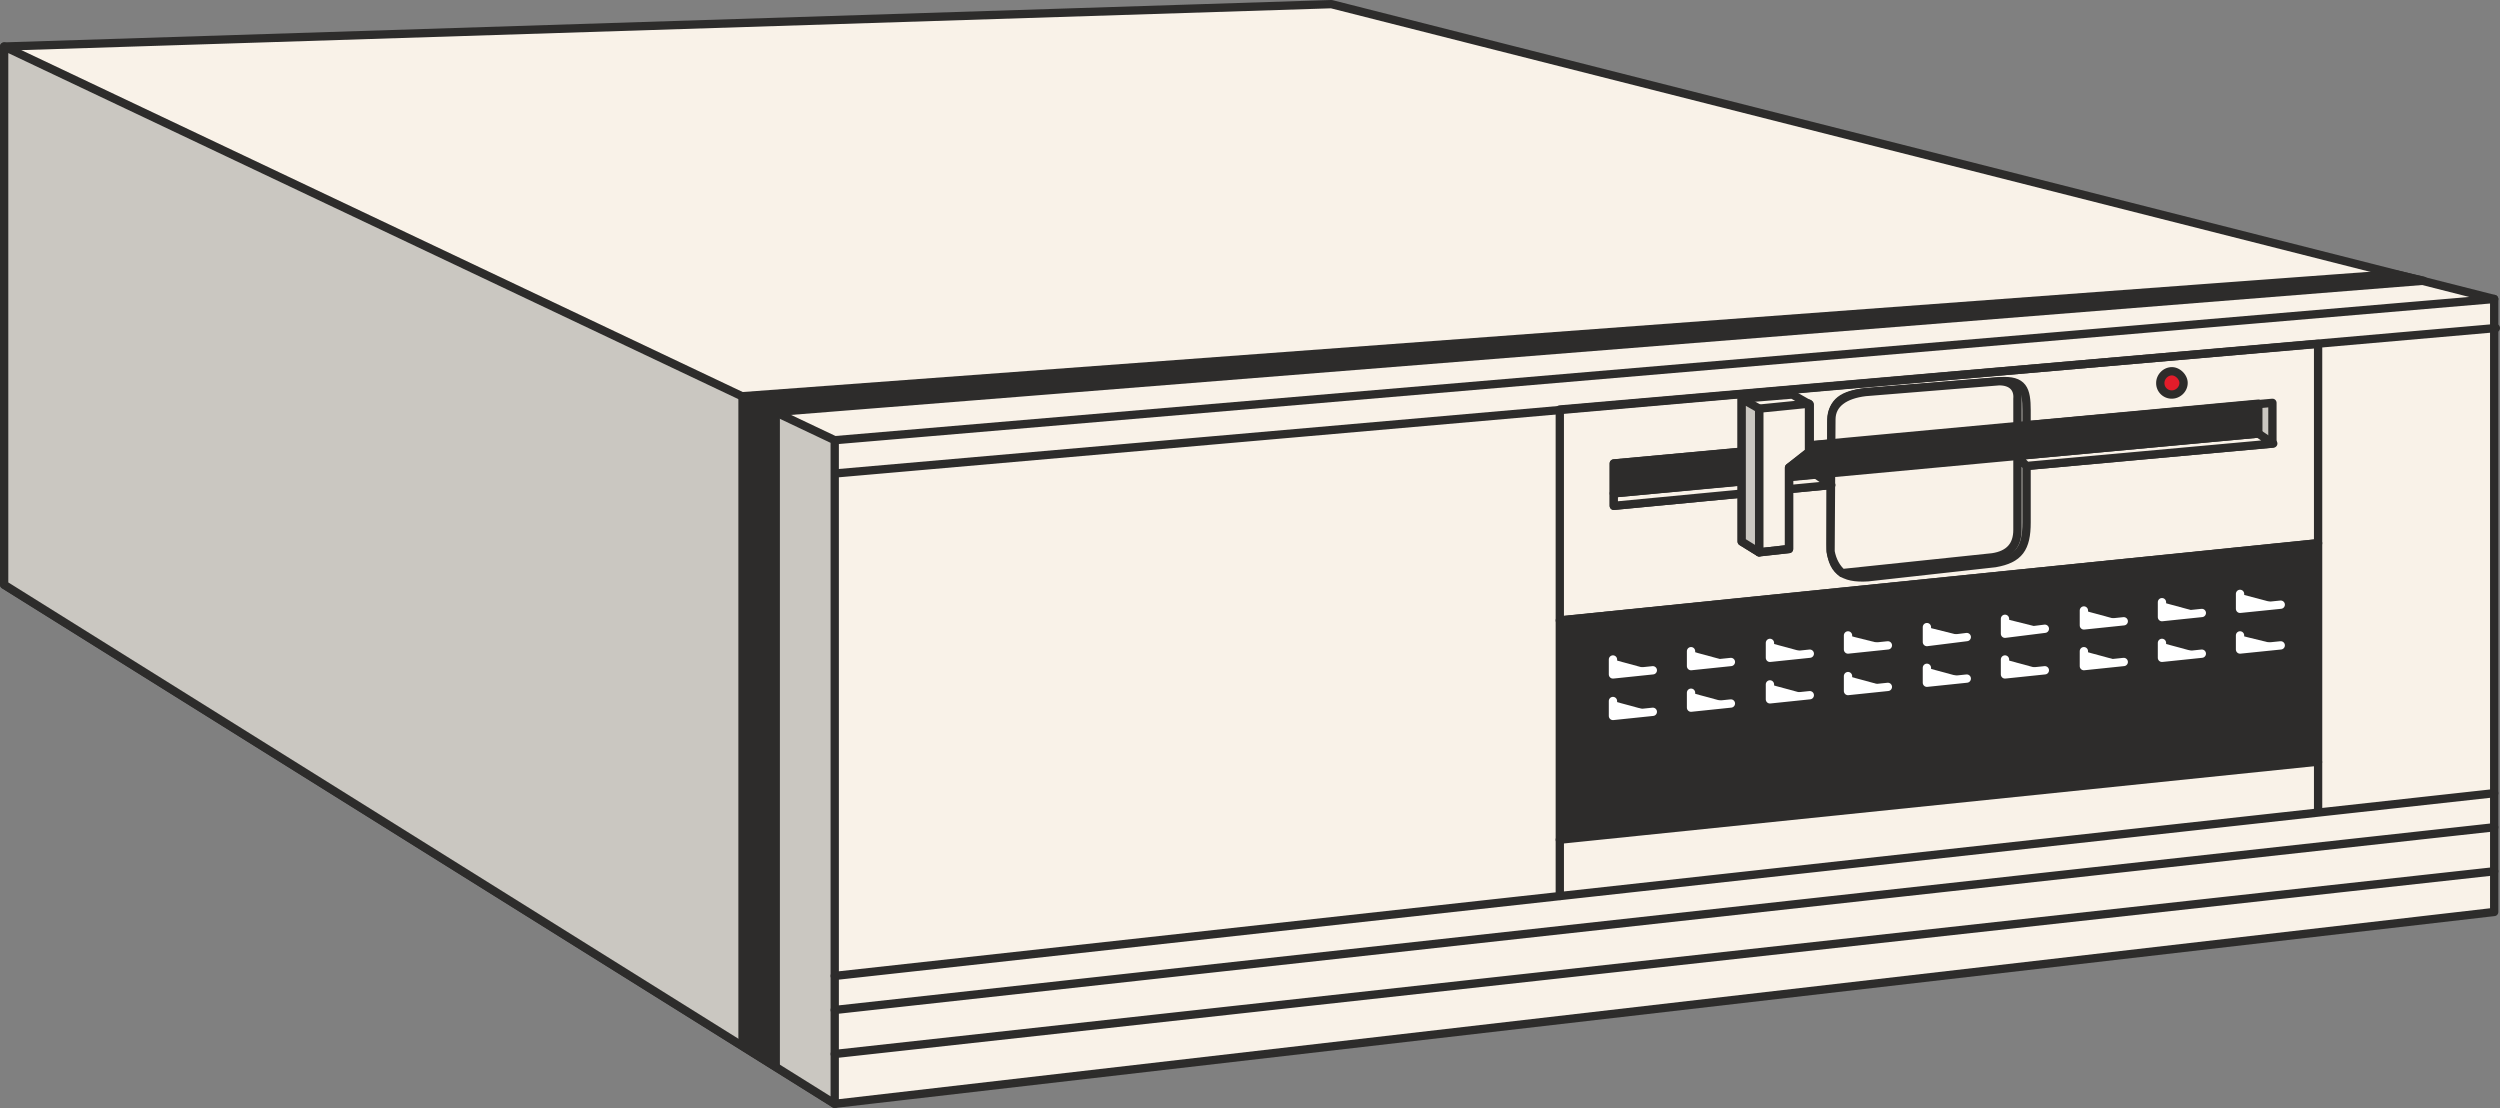 <svg xmlns="http://www.w3.org/2000/svg" width="288.96" height="128.064" viewBox="0 0 216.72 96.048"><rect x="0" y="0" width="216.72" height="96.048" fill="#808080" stroke="none"/><path d="M189.638 376.953v46.656l72 45 143.856-16.632V398.84l-100.8-25.56z" style="fill:#f9f2e8;stroke:#2d2c2b;stroke-width:.72;stroke-linecap:round;stroke-linejoin:round;stroke-miterlimit:10.433" transform="translate(-189.278 -372.92)"/><path d="m189.638 376.953 72 34.128v57.528l-72-45z" style="fill:#cac7c1;stroke:#2d2c2b;stroke-width:.72;stroke-linecap:round;stroke-linejoin:round;stroke-miterlimit:10.433" transform="translate(-189.278 -372.92)"/><path d="M253.646 463.569v-56.304l143.208-10.584 2.52.576-142.848 11.376v56.736z" style="fill:#2d2c2b;stroke:#2d2c2b;stroke-width:.72;stroke-linecap:round;stroke-linejoin:round;stroke-miterlimit:10.433" transform="translate(-189.278 -372.92)"/><path d="M324.494 426.705v19.008l65.736-6.768v-18.936z" style="fill:#2d2c2b;stroke:#2d2c2b;stroke-width:.72;stroke-linecap:round;stroke-linejoin:round;stroke-miterlimit:10.433" transform="translate(-189.278 -372.92)"/><path d="M329.102 433.689v1.296l3.456-.36m3.312-1.656v1.296l3.456-.36m3.384-1.656v1.296l3.456-.36m3.312-1.656v1.296l3.456-.36m3.384-1.656v1.296l3.456-.36m3.312-1.656v1.296l3.456-.36m3.384-1.656v1.296l3.456-.36m3.312-1.656v1.296l3.456-.36m3.312-1.584v1.224l3.528-.36m-57.888 1.224v1.296l3.456-.36m3.312-1.656v1.296l3.456-.36m3.384-1.656v1.296l3.456-.36m3.312-1.584v1.224l3.456-.36m3.384-1.584v1.296l3.456-.432m3.312-1.584v1.296l3.456-.432m3.384-1.584v1.296l3.456-.36m3.312-1.656v1.296l3.456-.36m3.312-1.656v1.296l3.528-.36" style="fill:#fff;stroke:#fff;stroke-width:.72;stroke-linecap:round;stroke-linejoin:round;stroke-miterlimit:10.433" transform="translate(-189.278 -372.92)"/><path d="m324.494 408.417 65.736-5.688v17.28l-65.736 6.696z" style="fill:none;stroke:#2d2c2b;stroke-width:.72;stroke-linecap:round;stroke-linejoin:round;stroke-miterlimit:10.433" transform="translate(-189.278 -372.92)"/><path d="m329.174 413.097 18.864-1.728v-1.8c0-1.584.72-2.376 2.664-2.592l11.952-1.008c2.016-.144 2.304.72 2.304 2.52v1.296l21.312-1.944v3.528l-21.312 1.944v4.896c0 2.232-.648 3.168-2.736 3.528l-11.016 1.224c-2.16.144-3.24-.576-3.24-2.88v-5.112l-18.792 1.8z" style="fill:#cac7c1;stroke:#2d2c2b;stroke-width:.72;stroke-linecap:round;stroke-linejoin:round;stroke-miterlimit:10.433" transform="translate(-189.278 -372.92)"/><path d="m348.038 409.28-.072 11.449c.144.792.504 1.44 1.008 1.872l13.032-1.368c1.44-.216 2.16-1.008 2.16-2.376V407.48c.072-.864-.432-1.512-1.584-1.512l-11.592.936c-1.8.216-2.952 1.008-2.952 2.376zm0 5.689-1.368-.936-17.496 1.656v1.08zm16.92-1.656-.864-.864 20.952-1.944 1.296.864z" style="fill:#f9f2e8;stroke:#2d2c2b;stroke-width:.72;stroke-linecap:round;stroke-linejoin:round;stroke-miterlimit:10.433" transform="translate(-189.278 -372.92)"/><path d="m329.174 415.689 55.872-5.184v-2.592l-55.872 5.184z" style="fill:#2d2c2b;stroke:#2d2c2b;stroke-width:.72;stroke-linecap:round;stroke-linejoin:round;stroke-miterlimit:10.433" transform="translate(-189.278 -372.92)"/><path d="m346.166 407.985-1.512-.864-4.392.36v12.384l1.512.936 2.592-.288v-7.056l1.8-1.368z" style="fill:#f9f2e8;stroke:#2d2c2b;stroke-width:.72;stroke-linecap:round;stroke-linejoin:round;stroke-miterlimit:10.433" transform="translate(-189.278 -372.92)"/><path d="M341.774 408.345V420.8l2.592-.288v-7.056l1.728-1.368v-4.176z" style="fill:none;stroke:#2d2c2b;stroke-width:.72;stroke-linecap:round;stroke-linejoin:round;stroke-miterlimit:10.433" transform="translate(-189.278 -372.92)"/><path d="m340.262 407.48 1.512.865V420.8l-1.512-.936z" style="fill:#cac7c1;stroke:#2d2c2b;stroke-width:.72;stroke-linecap:round;stroke-linejoin:round;stroke-miterlimit:10.433" transform="translate(-189.278 -372.92)"/><path d="M377.558 405.105c.504 0 1.008.504 1.008 1.008 0 .576-.504 1.008-1.008 1.008a.984.984 0 0 1-1.008-1.008c0-.504.432-1.008 1.008-1.008z" style="fill:#e31c2a;stroke:#2d2c2b;stroke-width:.72;stroke-linecap:round;stroke-linejoin:round;stroke-miterlimit:10.433" transform="translate(-189.278 -372.92)"/><path d="m261.638 464.289 143.856-15.84m-143.856 12.024 143.856-15.84M261.638 457.52l143.856-15.84M261.71 413.96l143.928-12.6m-144 9.72 143.856-12.24m-81 46.872v4.896m65.736-11.592v4.32" style="fill:#fff;stroke:#2d2c2b;stroke-width:.72;stroke-linecap:round;stroke-linejoin:round;stroke-miterlimit:10.433" transform="translate(-189.278 -372.92)"/></svg>
